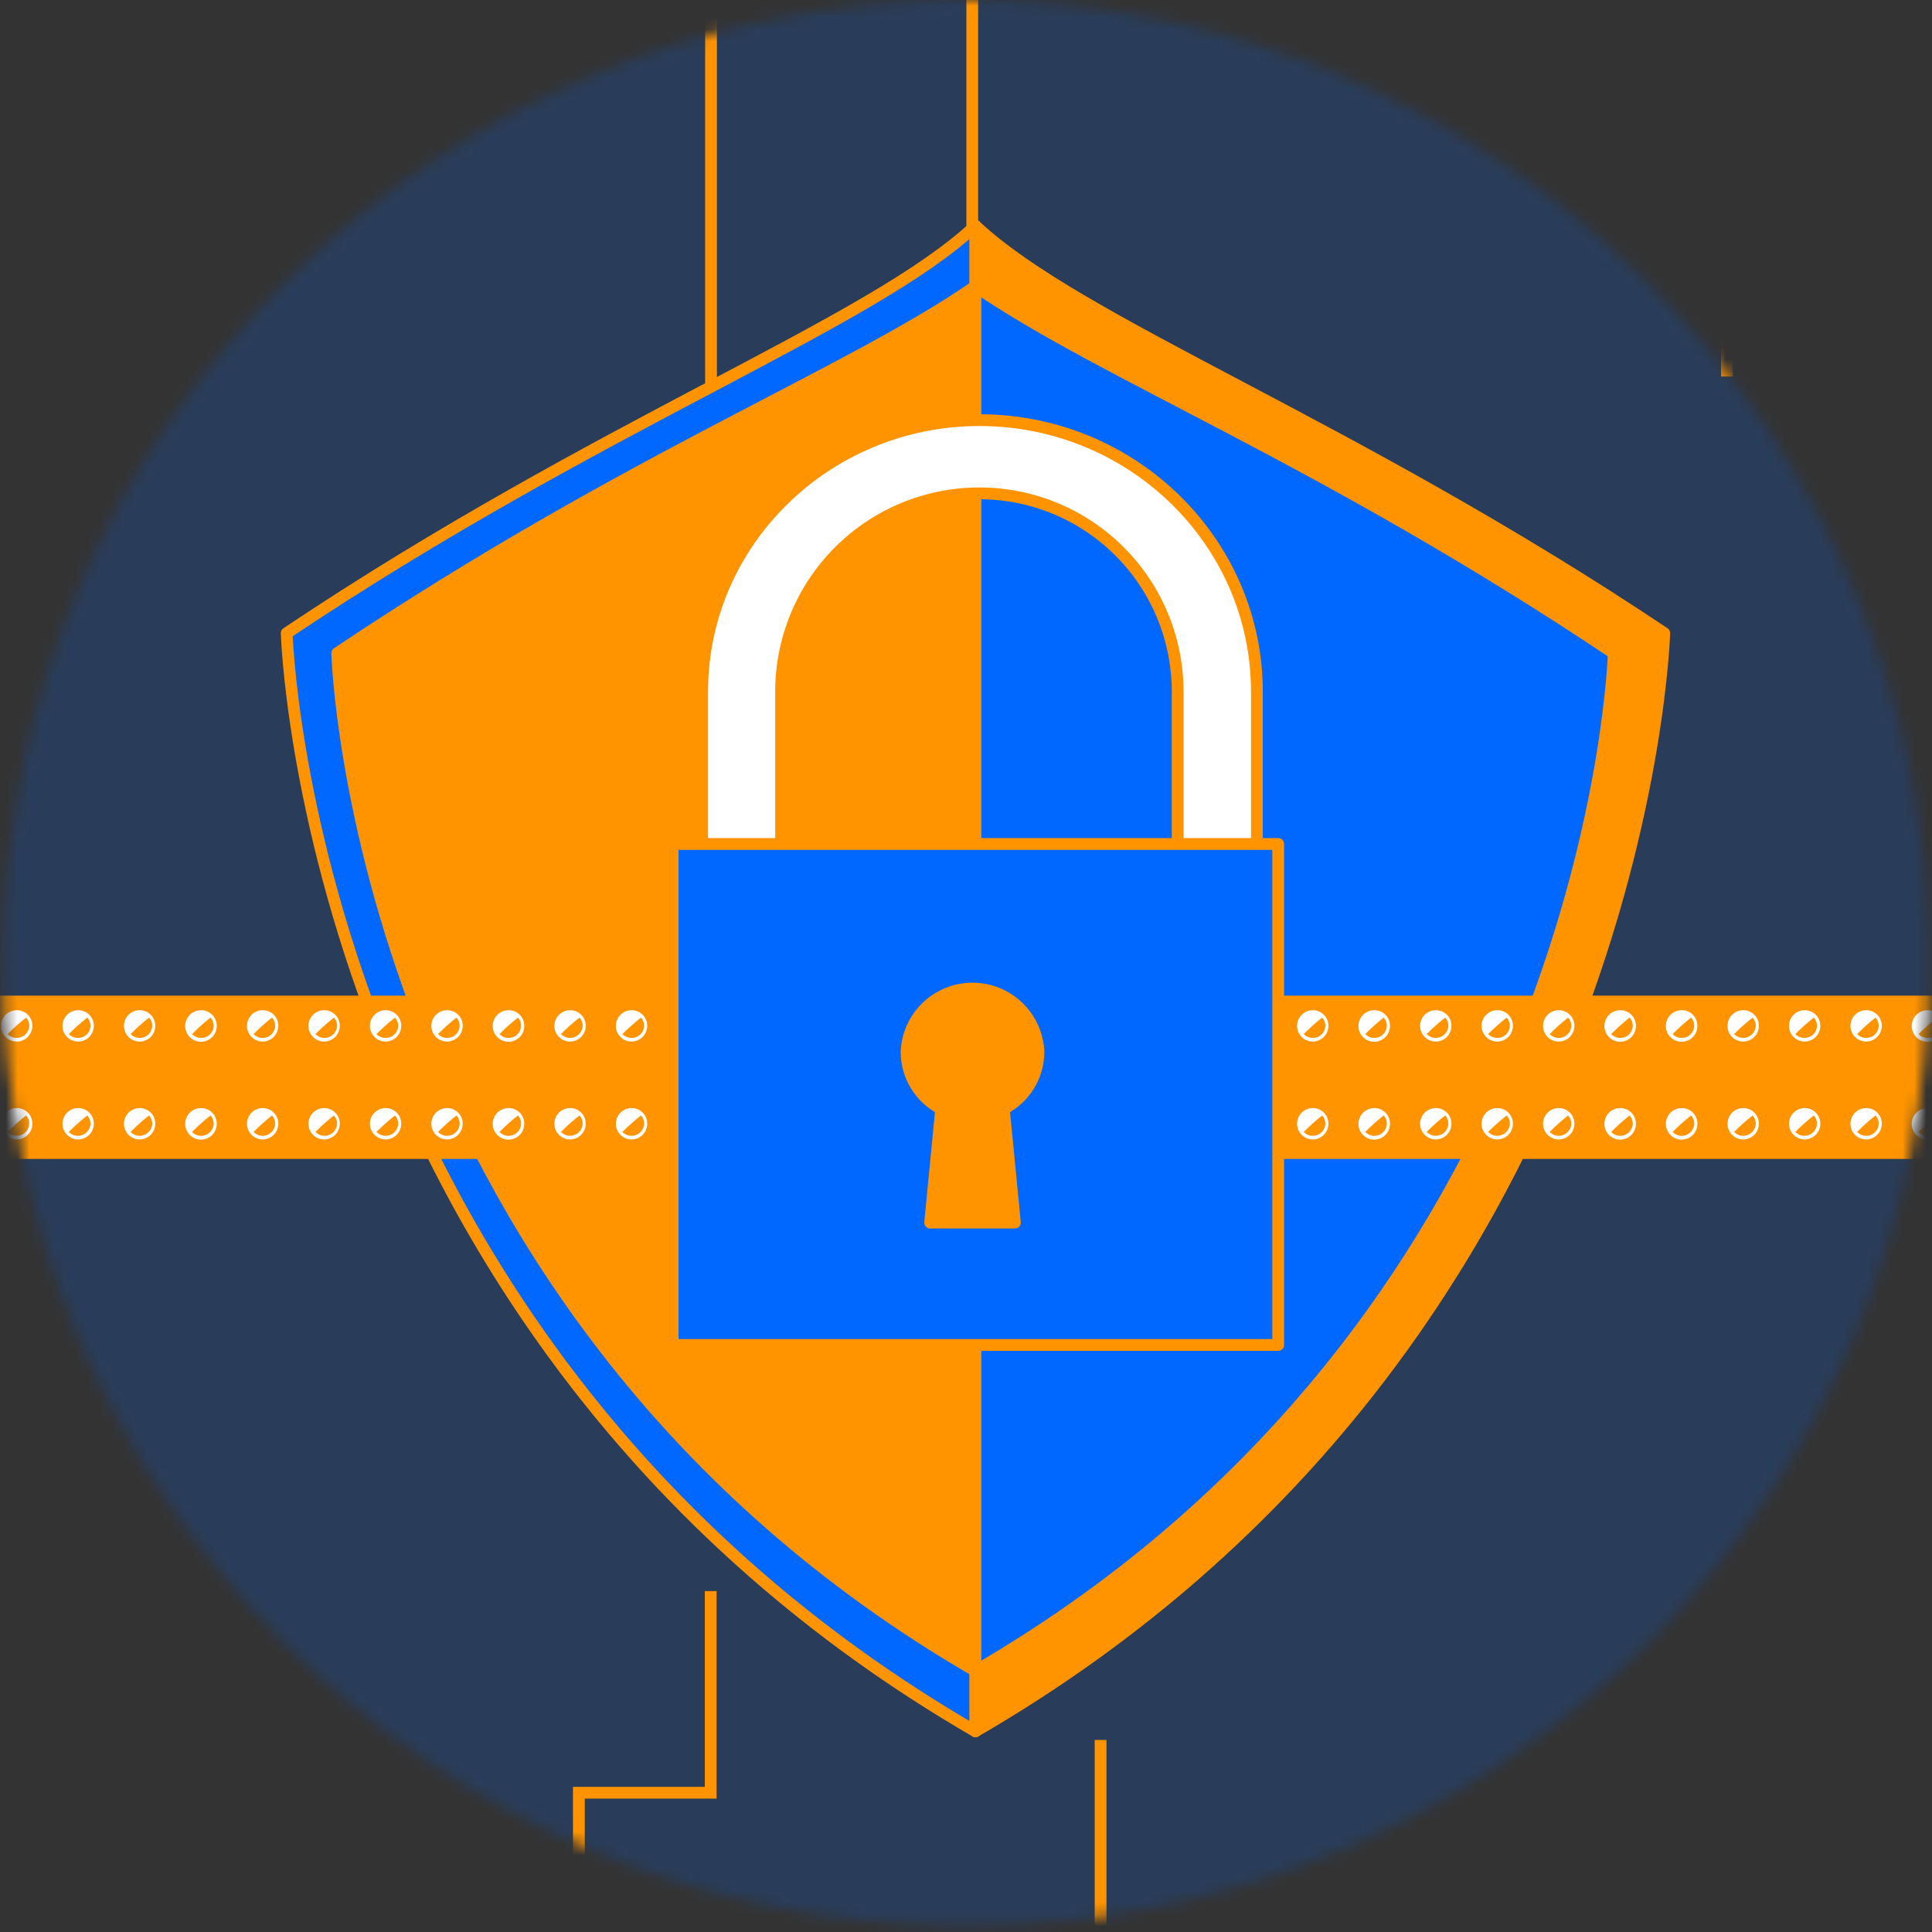 <svg width="164" height="164" viewBox="0 0 164 164" fill="none" xmlns="http://www.w3.org/2000/svg">
<rect x="0" y="0" width="164" height="164" fill="#333333" stroke="none"/>
<mask id="mask0_521_705" style="mask-type:alpha" maskUnits="userSpaceOnUse" x="0" y="0" width="164" height="164">
<circle cx="82" cy="81.742" r="81.742" fill="#C4C4C4"/>
</mask>
<g mask="url(#mask0_521_705)">
<path opacity="0.1" d="M208.217 102.758C208.217 102.758 243.136 78.604 237.516 26.7C231.896 -25.204 188.221 -70.572 144.533 -89.732C100.845 -108.891 65.765 -72.499 31.901 -63.264C-1.963 -54.029 -26.486 -75.594 -59.147 -46.203C-91.807 -16.812 -91.069 17.873 -76.883 46.685C-62.696 75.497 -37.73 92.69 -23.653 117.607C-9.575 142.524 7.723 178.952 50.329 203.01C92.935 227.069 136.793 202.749 163.362 173.238C189.931 143.728 188.101 118.997 208.217 102.758Z" fill="#0068FF"/>
<path opacity="0.1" d="M214.248 -16.461C214.248 -16.461 217.388 -58.803 173.471 -87.034C129.555 -115.265 66.82 -109.78 24.47 -87.822C-17.881 -65.863 -11.6 -15.708 -25.686 16.443C-39.772 48.593 -71.956 54.128 -69.602 98.003C-67.249 141.878 -39.797 163.091 -8.467 170.151C22.862 177.21 51.922 168.584 80.153 173.283C108.384 177.981 147.594 187.402 193.076 169.363C238.559 151.324 247.185 101.922 240.912 62.712C234.64 23.502 214.248 9.391 214.248 -16.461Z" fill="#0068FF"/>
<path d="M82.532 75.703V-0.95H111.701V-33.201" stroke="#FF9400" stroke-miterlimit="10"/>
<path d="M84.71 87.921H219.006V68.827H244.674" stroke="#FF9400" stroke-miterlimit="10"/>
<path d="M78.127 87.26H-49.578V66.859H-77.222" stroke="#FF9400" stroke-miterlimit="10"/>
<path d="M56.403 -53.61V-24.642H39.947V-6.218H60.356V55.663" stroke="#FF9400" stroke-miterlimit="10"/>
<path d="M146.59 31.962V-9.509H157.778V-27.28H166.999" stroke="#FF9400" stroke-miterlimit="10"/>
<path d="M10.988 28.018V-3.58L1.768 -12.8V-35.839" stroke="#FF9400" stroke-miterlimit="10"/>
<path d="M60.327 135.061V152.179H49.138V171.273H16.879" stroke="#FF9400" stroke-miterlimit="10"/>
<path d="M93.425 147.699V165.47H119.093V158.234H126.337V173.367H148.722" stroke="#FF9400" stroke-miterlimit="10"/>
<path d="M82.8 19.166C73.873 27.541 50.977 35.915 24.337 53.745C24.337 53.745 26.012 114.042 82.8 146.963V19.166Z" fill="#0068FF" stroke="#FF9400" stroke-linecap="round" stroke-linejoin="round"/>
<path d="M82.8 19.166C91.736 27.541 114.624 35.915 141.272 53.745C141.272 53.745 139.597 114.042 82.8 146.963V19.166Z" fill="#FF9400" stroke="#FF9400" stroke-linecap="round" stroke-linejoin="round"/>
<path d="M82.8 24.3C71.997 31.787 53.33 38.913 28.625 55.445C28.625 55.445 30.174 111.304 82.8 141.837C135.435 111.304 136.984 55.445 136.984 55.445C112.279 38.913 93.671 31.787 82.8 24.3Z" fill="#FF9400" stroke="#FF9400" stroke-linecap="round" stroke-linejoin="round"/>
<path d="M136.984 55.445C112.279 38.922 93.671 31.787 82.8 24.3V141.837C135.435 111.304 136.984 55.445 136.984 55.445Z" fill="#0068FF" stroke="#FF9400" stroke-linecap="round" stroke-linejoin="round"/>
<path d="M181.889 85.016H-16.824V97.879H181.889V85.016Z" fill="#FF9400" stroke="#FF9400" stroke-linecap="round" stroke-linejoin="round"/>
<path d="M2.747 87.059C2.752 87.323 2.679 87.583 2.535 87.805C2.392 88.028 2.186 88.202 1.943 88.307C1.7 88.412 1.432 88.442 1.172 88.393C0.912 88.345 0.672 88.22 0.483 88.035C0.295 87.849 0.165 87.612 0.112 87.353C0.059 87.094 0.083 86.825 0.183 86.581C0.283 86.336 0.454 86.126 0.673 85.979C0.893 85.831 1.151 85.753 1.416 85.752C1.589 85.75 1.761 85.782 1.922 85.847C2.083 85.912 2.23 86.007 2.353 86.129C2.477 86.25 2.576 86.395 2.643 86.555C2.711 86.714 2.746 86.886 2.747 87.059V87.059Z" fill="white"/>
<path d="M0.645 87.779C0.792 87.931 0.981 88.036 1.187 88.082C1.394 88.127 1.609 88.11 1.806 88.033C2.003 87.956 2.173 87.822 2.294 87.649C2.415 87.476 2.483 87.27 2.487 87.059C2.485 86.808 2.389 86.566 2.219 86.381C1.664 86.811 1.138 87.278 0.645 87.779V87.779Z" fill="#FF9400"/>
<path d="M7.965 87.059C7.97 87.323 7.896 87.583 7.753 87.805C7.609 88.028 7.403 88.202 7.16 88.307C6.917 88.412 6.649 88.442 6.389 88.393C6.129 88.345 5.89 88.22 5.701 88.035C5.512 87.849 5.383 87.612 5.329 87.353C5.276 87.094 5.301 86.825 5.401 86.581C5.501 86.336 5.671 86.126 5.891 85.979C6.11 85.831 6.369 85.753 6.633 85.752C6.806 85.75 6.979 85.782 7.139 85.847C7.3 85.912 7.447 86.007 7.571 86.129C7.694 86.25 7.793 86.395 7.861 86.555C7.928 86.714 7.964 86.886 7.965 87.059V87.059Z" fill="white"/>
<path d="M5.837 87.779C5.938 87.882 6.057 87.964 6.19 88.02C6.322 88.076 6.464 88.105 6.608 88.106C6.747 88.108 6.885 88.083 7.015 88.031C7.144 87.98 7.262 87.903 7.362 87.806C7.462 87.708 7.541 87.592 7.596 87.464C7.65 87.336 7.679 87.198 7.68 87.059C7.677 86.808 7.582 86.566 7.412 86.381C6.858 86.813 6.332 87.28 5.837 87.779Z" fill="#FF9400"/>
<path d="M13.182 87.059C13.187 87.323 13.113 87.583 12.97 87.805C12.827 88.028 12.62 88.202 12.378 88.307C12.135 88.412 11.866 88.442 11.606 88.393C11.346 88.345 11.107 88.22 10.918 88.035C10.729 87.849 10.6 87.612 10.546 87.353C10.493 87.094 10.518 86.825 10.618 86.581C10.718 86.336 10.889 86.126 11.108 85.979C11.328 85.831 11.586 85.753 11.85 85.752C12.024 85.75 12.196 85.782 12.357 85.847C12.518 85.912 12.664 86.007 12.788 86.129C12.912 86.25 13.01 86.395 13.078 86.555C13.146 86.714 13.181 86.886 13.182 87.059V87.059Z" fill="white"/>
<path d="M11.088 87.779C11.234 87.932 11.422 88.039 11.629 88.085C11.835 88.13 12.051 88.113 12.248 88.036C12.445 87.959 12.614 87.825 12.734 87.65C12.854 87.476 12.92 87.27 12.922 87.059C12.92 86.808 12.824 86.566 12.654 86.381C12.101 86.811 11.578 87.278 11.088 87.779V87.779Z" fill="#FF9400"/>
<path d="M18.399 87.059C18.406 87.325 18.333 87.588 18.19 87.812C18.047 88.037 17.84 88.214 17.596 88.321C17.352 88.427 17.081 88.459 16.819 88.411C16.557 88.363 16.315 88.238 16.124 88.052C15.934 87.866 15.803 87.627 15.748 87.367C15.694 87.106 15.718 86.835 15.818 86.588C15.919 86.341 16.09 86.13 16.311 85.981C16.532 85.832 16.793 85.753 17.059 85.752C17.233 85.75 17.405 85.782 17.567 85.847C17.728 85.911 17.875 86.007 18 86.128C18.124 86.249 18.224 86.394 18.292 86.554C18.361 86.714 18.397 86.885 18.399 87.059V87.059Z" fill="white"/>
<path d="M16.306 87.779C16.451 87.932 16.64 88.039 16.846 88.085C17.053 88.13 17.268 88.113 17.465 88.036C17.662 87.959 17.831 87.825 17.951 87.65C18.072 87.476 18.137 87.27 18.14 87.059C18.137 86.808 18.041 86.566 17.872 86.381C17.32 86.813 16.797 87.28 16.306 87.779Z" fill="#FF9400"/>
<path d="M23.625 87.059C23.63 87.323 23.556 87.583 23.413 87.805C23.27 88.028 23.064 88.202 22.821 88.307C22.578 88.412 22.31 88.442 22.05 88.393C21.79 88.345 21.55 88.22 21.361 88.035C21.173 87.849 21.043 87.612 20.99 87.353C20.936 87.094 20.961 86.825 21.061 86.581C21.161 86.336 21.332 86.126 21.551 85.979C21.771 85.831 22.029 85.753 22.294 85.752C22.467 85.75 22.639 85.782 22.8 85.847C22.961 85.912 23.108 86.007 23.231 86.129C23.355 86.25 23.454 86.395 23.521 86.555C23.589 86.714 23.624 86.886 23.625 87.059V87.059Z" fill="white"/>
<path d="M21.523 87.779C21.623 87.882 21.743 87.965 21.875 88.021C22.007 88.077 22.15 88.106 22.293 88.106C22.432 88.107 22.569 88.081 22.698 88.029C22.826 87.977 22.943 87.9 23.042 87.803C23.141 87.706 23.219 87.59 23.273 87.462C23.328 87.335 23.356 87.198 23.357 87.059C23.357 86.807 23.262 86.564 23.089 86.381C22.538 86.813 22.014 87.28 21.523 87.779V87.779Z" fill="#FF9400"/>
<path d="M28.843 87.059C28.848 87.323 28.774 87.583 28.631 87.805C28.487 88.028 28.281 88.202 28.038 88.307C27.795 88.412 27.527 88.442 27.267 88.393C27.007 88.345 26.767 88.22 26.579 88.035C26.39 87.849 26.261 87.612 26.207 87.353C26.154 87.094 26.179 86.825 26.279 86.581C26.379 86.336 26.549 86.126 26.769 85.979C26.988 85.831 27.247 85.753 27.511 85.752C27.684 85.75 27.857 85.782 28.017 85.847C28.178 85.912 28.325 86.007 28.449 86.129C28.572 86.25 28.671 86.395 28.738 86.555C28.806 86.714 28.841 86.886 28.843 87.059V87.059Z" fill="white"/>
<path d="M26.774 87.779C26.921 87.931 27.11 88.036 27.316 88.082C27.523 88.127 27.738 88.11 27.935 88.033C28.132 87.956 28.302 87.822 28.423 87.649C28.544 87.476 28.611 87.27 28.616 87.059C28.613 86.808 28.518 86.566 28.348 86.381C27.794 86.813 27.268 87.28 26.774 87.779V87.779Z" fill="#FF9400"/>
<path d="M34.06 87.059C34.065 87.323 33.991 87.583 33.848 87.805C33.705 88.028 33.498 88.202 33.255 88.307C33.013 88.412 32.744 88.442 32.484 88.393C32.224 88.345 31.985 88.22 31.796 88.035C31.607 87.849 31.478 87.612 31.424 87.353C31.371 87.094 31.396 86.825 31.496 86.581C31.596 86.336 31.767 86.126 31.986 85.979C32.206 85.831 32.464 85.753 32.728 85.752C32.902 85.75 33.074 85.782 33.235 85.847C33.396 85.912 33.542 86.007 33.666 86.129C33.79 86.25 33.888 86.395 33.956 86.555C34.023 86.714 34.059 86.886 34.06 87.059V87.059Z" fill="white"/>
<path d="M31.958 87.779C32.058 87.882 32.178 87.964 32.31 88.02C32.443 88.076 32.585 88.105 32.728 88.106C32.868 88.108 33.006 88.083 33.136 88.031C33.265 87.98 33.383 87.903 33.483 87.806C33.582 87.708 33.661 87.592 33.716 87.464C33.771 87.336 33.799 87.198 33.8 87.059C33.798 86.808 33.702 86.566 33.532 86.381C32.978 86.813 32.453 87.28 31.958 87.779Z" fill="#FF9400"/>
<path d="M39.277 87.059C39.282 87.323 39.208 87.583 39.065 87.805C38.922 88.028 38.716 88.202 38.473 88.307C38.23 88.412 37.962 88.442 37.702 88.393C37.442 88.345 37.202 88.22 37.013 88.035C36.825 87.849 36.695 87.612 36.642 87.353C36.588 87.094 36.613 86.825 36.713 86.581C36.813 86.336 36.984 86.126 37.203 85.979C37.423 85.831 37.681 85.753 37.946 85.752C38.119 85.75 38.291 85.782 38.452 85.847C38.613 85.912 38.759 86.007 38.883 86.129C39.007 86.25 39.105 86.395 39.173 86.555C39.241 86.714 39.276 86.886 39.277 87.059V87.059Z" fill="white"/>
<path d="M37.184 87.779C37.329 87.932 37.518 88.039 37.724 88.085C37.931 88.13 38.146 88.113 38.343 88.036C38.54 87.959 38.709 87.825 38.829 87.65C38.95 87.476 39.015 87.27 39.018 87.059C39.015 86.808 38.919 86.566 38.75 86.381C38.198 86.813 37.675 87.28 37.184 87.779V87.779Z" fill="#FF9400"/>
<path d="M44.503 87.059C44.51 87.326 44.437 87.588 44.293 87.813C44.15 88.038 43.942 88.215 43.698 88.321C43.453 88.428 43.182 88.459 42.92 88.41C42.657 88.362 42.416 88.236 42.225 88.049C42.035 87.862 41.904 87.623 41.851 87.361C41.797 87.1 41.823 86.829 41.925 86.582C42.026 86.335 42.199 86.125 42.422 85.977C42.644 85.829 42.905 85.751 43.172 85.752C43.345 85.75 43.517 85.782 43.678 85.847C43.839 85.912 43.986 86.007 44.109 86.129C44.233 86.25 44.331 86.395 44.399 86.555C44.467 86.714 44.502 86.886 44.503 87.059V87.059Z" fill="white"/>
<path d="M42.401 87.779C42.547 87.932 42.735 88.039 42.941 88.085C43.148 88.13 43.363 88.113 43.56 88.036C43.757 87.959 43.926 87.825 44.047 87.65C44.167 87.476 44.232 87.27 44.235 87.059C44.235 86.807 44.139 86.564 43.967 86.381C43.416 86.813 42.892 87.28 42.401 87.779Z" fill="#FF9400"/>
<path d="M49.721 87.059C49.725 87.323 49.652 87.583 49.508 87.805C49.365 88.028 49.159 88.202 48.916 88.307C48.673 88.412 48.405 88.442 48.145 88.393C47.885 88.345 47.645 88.22 47.457 88.035C47.268 87.849 47.139 87.612 47.085 87.353C47.032 87.094 47.056 86.825 47.157 86.581C47.257 86.336 47.427 86.126 47.647 85.979C47.866 85.831 48.124 85.753 48.389 85.752C48.562 85.75 48.734 85.782 48.895 85.847C49.056 85.912 49.203 86.007 49.327 86.129C49.45 86.25 49.549 86.395 49.616 86.555C49.684 86.714 49.719 86.886 49.721 87.059V87.059Z" fill="white"/>
<path d="M47.619 87.779C47.766 87.931 47.954 88.036 48.161 88.082C48.367 88.127 48.583 88.11 48.78 88.033C48.977 87.956 49.146 87.822 49.268 87.649C49.389 87.476 49.456 87.27 49.461 87.059C49.458 86.808 49.363 86.566 49.193 86.381C48.637 86.811 48.111 87.278 47.619 87.779Z" fill="#FF9400"/>
<path d="M54.938 87.059C54.943 87.323 54.869 87.583 54.726 87.805C54.583 88.028 54.376 88.202 54.133 88.307C53.891 88.412 53.622 88.442 53.362 88.393C53.102 88.345 52.863 88.22 52.674 88.035C52.485 87.849 52.356 87.612 52.302 87.353C52.249 87.094 52.274 86.825 52.374 86.581C52.474 86.336 52.644 86.126 52.864 85.979C53.083 85.831 53.342 85.753 53.606 85.752C53.78 85.75 53.952 85.782 54.113 85.847C54.273 85.912 54.42 86.007 54.544 86.129C54.668 86.25 54.766 86.395 54.834 86.555C54.901 86.714 54.937 86.886 54.938 87.059V87.059Z" fill="white"/>
<path d="M52.836 87.779C52.936 87.882 53.056 87.964 53.188 88.02C53.321 88.076 53.463 88.105 53.606 88.106C53.746 88.108 53.884 88.083 54.013 88.031C54.143 87.98 54.261 87.903 54.36 87.806C54.46 87.708 54.539 87.592 54.594 87.464C54.649 87.336 54.677 87.198 54.678 87.059C54.675 86.808 54.58 86.566 54.41 86.381C53.856 86.813 53.33 87.28 52.836 87.779Z" fill="#FF9400"/>
<path d="M2.747 95.358C2.754 95.623 2.681 95.884 2.539 96.107C2.397 96.33 2.191 96.506 1.949 96.612C1.706 96.718 1.437 96.749 1.177 96.702C0.917 96.654 0.676 96.53 0.487 96.345C0.297 96.16 0.167 95.923 0.113 95.664C0.058 95.405 0.083 95.135 0.183 94.89C0.282 94.645 0.453 94.435 0.672 94.287C0.892 94.139 1.151 94.06 1.416 94.06C1.588 94.058 1.76 94.09 1.92 94.154C2.08 94.218 2.227 94.313 2.35 94.433C2.474 94.554 2.573 94.698 2.641 94.856C2.709 95.015 2.745 95.186 2.747 95.358V95.358Z" fill="white"/>
<path d="M0.645 96.087C0.792 96.239 0.982 96.345 1.189 96.389C1.397 96.434 1.613 96.416 1.81 96.338C2.007 96.26 2.177 96.126 2.297 95.951C2.418 95.777 2.484 95.57 2.487 95.358C2.483 95.11 2.387 94.871 2.219 94.688C1.664 95.118 1.138 95.585 0.645 96.087V96.087Z" fill="#FF9400"/>
<path d="M7.964 95.358C7.971 95.623 7.899 95.884 7.757 96.107C7.614 96.33 7.409 96.506 7.166 96.612C6.923 96.718 6.655 96.749 6.394 96.702C6.134 96.654 5.893 96.53 5.704 96.345C5.514 96.16 5.384 95.923 5.33 95.664C5.276 95.405 5.3 95.135 5.4 94.89C5.5 94.645 5.67 94.435 5.89 94.287C6.109 94.139 6.368 94.06 6.633 94.06C6.806 94.058 6.977 94.09 7.137 94.154C7.298 94.218 7.444 94.313 7.568 94.433C7.691 94.554 7.79 94.698 7.858 94.856C7.926 95.015 7.962 95.186 7.964 95.358V95.358Z" fill="white"/>
<path d="M5.837 96.087C5.938 96.19 6.057 96.272 6.19 96.328C6.322 96.384 6.464 96.413 6.608 96.413C6.748 96.415 6.886 96.388 7.016 96.336C7.145 96.283 7.263 96.206 7.362 96.108C7.462 96.01 7.541 95.893 7.596 95.765C7.65 95.636 7.679 95.498 7.68 95.358C7.675 95.11 7.58 94.871 7.412 94.688C6.858 95.12 6.332 95.588 5.837 96.087Z" fill="#FF9400"/>
<path d="M13.182 95.358C13.188 95.623 13.116 95.884 12.974 96.107C12.832 96.33 12.626 96.506 12.383 96.612C12.141 96.718 11.872 96.749 11.612 96.702C11.351 96.654 11.111 96.53 10.921 96.345C10.732 96.16 10.601 95.923 10.547 95.664C10.493 95.405 10.517 95.135 10.617 94.89C10.717 94.645 10.887 94.435 11.107 94.287C11.327 94.139 11.585 94.06 11.85 94.06C12.023 94.058 12.194 94.09 12.355 94.154C12.515 94.218 12.661 94.313 12.785 94.433C12.909 94.554 13.007 94.698 13.075 94.856C13.143 95.015 13.18 95.186 13.182 95.358V95.358Z" fill="white"/>
<path d="M11.088 96.087C11.187 96.19 11.305 96.273 11.436 96.329C11.567 96.385 11.708 96.414 11.851 96.413C11.99 96.415 12.129 96.388 12.258 96.336C12.388 96.283 12.505 96.206 12.605 96.108C12.704 96.01 12.784 95.893 12.838 95.765C12.893 95.636 12.921 95.498 12.922 95.358C12.918 95.11 12.822 94.871 12.654 94.688C12.101 95.118 11.578 95.585 11.088 96.087V96.087Z" fill="#FF9400"/>
<path d="M18.399 95.358C18.408 95.625 18.336 95.888 18.194 96.114C18.052 96.34 17.846 96.518 17.602 96.626C17.358 96.734 17.087 96.766 16.825 96.719C16.562 96.672 16.319 96.548 16.128 96.362C15.936 96.177 15.804 95.938 15.749 95.677C15.694 95.416 15.718 95.145 15.818 94.897C15.918 94.65 16.09 94.438 16.311 94.289C16.532 94.14 16.793 94.06 17.059 94.06C17.409 94.056 17.746 94.19 17.997 94.433C18.248 94.676 18.393 95.009 18.399 95.358V95.358Z" fill="white"/>
<path d="M16.306 96.087C16.404 96.19 16.522 96.273 16.653 96.329C16.784 96.385 16.925 96.414 17.068 96.413C17.207 96.415 17.346 96.388 17.475 96.336C17.605 96.283 17.723 96.206 17.822 96.108C17.922 96.01 18.001 95.893 18.055 95.765C18.11 95.636 18.139 95.498 18.14 95.358C18.135 95.11 18.04 94.871 17.872 94.688C17.32 95.12 16.797 95.588 16.306 96.087Z" fill="#FF9400"/>
<path d="M23.625 95.358C23.632 95.623 23.559 95.884 23.417 96.107C23.275 96.33 23.069 96.506 22.827 96.612C22.584 96.718 22.315 96.749 22.055 96.702C21.794 96.654 21.554 96.53 21.364 96.345C21.175 96.16 21.045 95.923 20.991 95.664C20.936 95.405 20.961 95.135 21.061 94.89C21.16 94.645 21.331 94.435 21.55 94.287C21.77 94.139 22.029 94.06 22.294 94.06C22.466 94.058 22.638 94.09 22.798 94.154C22.958 94.218 23.105 94.313 23.228 94.433C23.352 94.554 23.451 94.698 23.519 94.856C23.587 95.015 23.623 95.186 23.625 95.358V95.358Z" fill="white"/>
<path d="M21.523 96.087C21.669 96.24 21.858 96.347 22.066 96.392C22.273 96.438 22.489 96.42 22.686 96.342C22.883 96.264 23.053 96.128 23.172 95.953C23.292 95.778 23.356 95.57 23.357 95.358C23.356 95.109 23.26 94.869 23.089 94.688C22.538 95.12 22.014 95.588 21.523 96.087V96.087Z" fill="#FF9400"/>
<path d="M28.842 95.358C28.849 95.623 28.777 95.884 28.634 96.107C28.492 96.33 28.287 96.506 28.044 96.612C27.801 96.718 27.533 96.749 27.272 96.702C27.012 96.654 26.771 96.53 26.582 96.345C26.392 96.16 26.262 95.923 26.208 95.664C26.154 95.405 26.178 95.135 26.278 94.89C26.378 94.645 26.548 94.435 26.768 94.287C26.987 94.139 27.246 94.06 27.511 94.06C27.683 94.058 27.855 94.09 28.015 94.154C28.176 94.218 28.322 94.313 28.445 94.433C28.569 94.554 28.668 94.698 28.736 94.856C28.804 95.015 28.84 95.186 28.842 95.358V95.358Z" fill="white"/>
<path d="M26.774 96.087C26.921 96.239 27.111 96.345 27.318 96.389C27.526 96.434 27.741 96.416 27.939 96.338C28.136 96.26 28.306 96.126 28.426 95.951C28.547 95.777 28.613 95.57 28.616 95.358C28.611 95.11 28.516 94.871 28.348 94.688C27.794 95.12 27.268 95.588 26.774 96.087Z" fill="#FF9400"/>
<path d="M34.06 95.358C34.066 95.623 33.994 95.884 33.852 96.107C33.709 96.33 33.504 96.506 33.261 96.612C33.019 96.718 32.75 96.749 32.489 96.702C32.229 96.654 31.989 96.53 31.799 96.345C31.61 96.16 31.479 95.923 31.425 95.664C31.371 95.405 31.395 95.135 31.495 94.89C31.595 94.645 31.765 94.435 31.985 94.287C32.205 94.139 32.463 94.06 32.728 94.06C32.901 94.058 33.072 94.09 33.233 94.154C33.393 94.218 33.539 94.313 33.663 94.433C33.786 94.554 33.885 94.698 33.953 94.856C34.021 95.015 34.057 95.186 34.06 95.358V95.358Z" fill="white"/>
<path d="M31.958 96.087C32.058 96.19 32.178 96.272 32.31 96.328C32.443 96.384 32.585 96.413 32.728 96.413C32.868 96.415 33.007 96.388 33.136 96.336C33.266 96.283 33.383 96.206 33.483 96.108C33.583 96.01 33.662 95.893 33.716 95.765C33.771 95.636 33.799 95.498 33.8 95.358C33.796 95.11 33.7 94.871 33.532 94.688C32.978 95.12 32.453 95.588 31.958 96.087V96.087Z" fill="#FF9400"/>
<path d="M39.277 95.358C39.284 95.623 39.212 95.884 39.069 96.107C38.927 96.33 38.722 96.506 38.479 96.612C38.236 96.718 37.968 96.749 37.707 96.702C37.447 96.654 37.206 96.53 37.017 96.345C36.827 96.16 36.697 95.923 36.643 95.664C36.589 95.405 36.613 95.135 36.713 94.89C36.812 94.645 36.983 94.435 37.203 94.287C37.422 94.139 37.681 94.06 37.946 94.06C38.119 94.058 38.29 94.09 38.45 94.154C38.611 94.218 38.757 94.313 38.88 94.433C39.004 94.554 39.103 94.698 39.171 94.856C39.239 95.015 39.275 95.186 39.277 95.358V95.358Z" fill="white"/>
<path d="M37.184 96.087C37.282 96.19 37.4 96.273 37.531 96.329C37.662 96.385 37.803 96.414 37.946 96.413C38.085 96.415 38.224 96.388 38.353 96.336C38.483 96.283 38.601 96.206 38.7 96.108C38.8 96.01 38.879 95.893 38.934 95.765C38.988 95.636 39.017 95.498 39.018 95.358C39.013 95.11 38.917 94.871 38.75 94.688C38.198 95.12 37.675 95.588 37.184 96.087V96.087Z" fill="#FF9400"/>
<path d="M44.503 95.358C44.511 95.625 44.44 95.889 44.297 96.115C44.155 96.341 43.948 96.519 43.703 96.626C43.459 96.734 43.188 96.766 42.925 96.719C42.662 96.671 42.42 96.546 42.228 96.359C42.037 96.173 41.906 95.934 41.852 95.672C41.797 95.411 41.823 95.139 41.924 94.892C42.025 94.644 42.198 94.433 42.42 94.285C42.643 94.137 42.904 94.059 43.171 94.06C43.344 94.058 43.516 94.09 43.676 94.154C43.836 94.218 43.982 94.313 44.106 94.433C44.23 94.554 44.328 94.698 44.397 94.856C44.465 95.015 44.501 95.186 44.503 95.358V95.358Z" fill="white"/>
<path d="M42.401 96.087C42.547 96.24 42.736 96.347 42.943 96.392C43.151 96.438 43.367 96.42 43.564 96.342C43.761 96.264 43.931 96.128 44.05 95.953C44.17 95.778 44.234 95.57 44.235 95.358C44.234 95.109 44.138 94.869 43.967 94.688C43.416 95.12 42.892 95.588 42.401 96.087V96.087Z" fill="#FF9400"/>
<path d="M49.72 95.358C49.727 95.623 49.655 95.884 49.512 96.107C49.37 96.33 49.165 96.506 48.922 96.612C48.679 96.718 48.411 96.749 48.15 96.702C47.89 96.654 47.649 96.53 47.46 96.345C47.27 96.16 47.14 95.923 47.086 95.664C47.032 95.405 47.056 95.135 47.156 94.89C47.255 94.645 47.426 94.435 47.646 94.287C47.865 94.139 48.124 94.06 48.389 94.06C48.561 94.058 48.733 94.09 48.893 94.154C49.054 94.218 49.2 94.313 49.323 94.433C49.447 94.554 49.546 94.698 49.614 94.856C49.682 95.015 49.718 95.186 49.72 95.358V95.358Z" fill="white"/>
<path d="M47.619 96.087C47.766 96.239 47.956 96.345 48.163 96.389C48.37 96.434 48.586 96.416 48.783 96.338C48.981 96.26 49.15 96.126 49.271 95.951C49.392 95.777 49.458 95.57 49.461 95.358C49.456 95.11 49.361 94.871 49.193 94.688C48.637 95.118 48.111 95.585 47.619 96.087Z" fill="#FF9400"/>
<path d="M54.938 95.358C54.945 95.623 54.872 95.884 54.73 96.107C54.588 96.33 54.382 96.506 54.14 96.612C53.897 96.718 53.628 96.749 53.368 96.702C53.107 96.654 52.867 96.53 52.678 96.345C52.488 96.16 52.358 95.923 52.303 95.664C52.249 95.405 52.274 95.135 52.373 94.89C52.473 94.645 52.644 94.435 52.863 94.287C53.083 94.139 53.342 94.06 53.606 94.06C53.779 94.058 53.951 94.09 54.111 94.154C54.271 94.218 54.417 94.313 54.541 94.433C54.665 94.554 54.764 94.698 54.832 94.856C54.9 95.015 54.936 95.186 54.938 95.358V95.358Z" fill="white"/>
<path d="M52.836 96.087C52.936 96.19 53.056 96.272 53.188 96.328C53.321 96.384 53.463 96.413 53.606 96.413C53.746 96.415 53.885 96.388 54.014 96.336C54.144 96.283 54.261 96.206 54.361 96.108C54.461 96.01 54.54 95.893 54.594 95.765C54.649 95.636 54.677 95.498 54.678 95.358C54.673 95.11 54.578 94.871 54.41 94.688C53.856 95.12 53.33 95.588 52.836 96.087V96.087Z" fill="#FF9400"/>
<path d="M112.764 87.059C112.769 87.323 112.696 87.583 112.552 87.805C112.409 88.028 112.203 88.202 111.96 88.307C111.717 88.412 111.449 88.442 111.189 88.393C110.929 88.345 110.689 88.22 110.501 88.035C110.312 87.849 110.182 87.612 110.129 87.353C110.076 87.094 110.1 86.825 110.2 86.581C110.3 86.336 110.471 86.126 110.691 85.979C110.91 85.831 111.168 85.753 111.433 85.752C111.606 85.75 111.778 85.782 111.939 85.847C112.1 85.912 112.247 86.007 112.37 86.129C112.494 86.25 112.593 86.395 112.66 86.555C112.728 86.714 112.763 86.886 112.764 87.059V87.059Z" fill="white"/>
<path d="M110.671 87.779C110.817 87.932 111.005 88.039 111.211 88.085C111.418 88.13 111.633 88.113 111.83 88.036C112.027 87.959 112.196 87.825 112.317 87.65C112.437 87.476 112.502 87.27 112.505 87.059C112.502 86.808 112.407 86.566 112.237 86.381C111.685 86.813 111.162 87.28 110.671 87.779V87.779Z" fill="#FF9400"/>
<path d="M117.991 87.059C117.997 87.326 117.924 87.588 117.781 87.813C117.637 88.038 117.43 88.215 117.185 88.321C116.94 88.428 116.67 88.459 116.407 88.41C116.145 88.362 115.903 88.236 115.713 88.049C115.522 87.862 115.392 87.623 115.338 87.361C115.285 87.1 115.31 86.829 115.412 86.582C115.514 86.335 115.687 86.125 115.909 85.977C116.131 85.829 116.392 85.751 116.659 85.752C116.832 85.75 117.004 85.782 117.165 85.847C117.326 85.912 117.473 86.007 117.597 86.129C117.72 86.25 117.819 86.395 117.886 86.555C117.954 86.714 117.989 86.886 117.991 87.059V87.059Z" fill="white"/>
<path d="M115.889 87.779C116.034 87.932 116.223 88.039 116.429 88.085C116.636 88.13 116.851 88.113 117.048 88.036C117.245 87.959 117.414 87.825 117.534 87.65C117.655 87.476 117.72 87.27 117.723 87.059C117.723 86.807 117.627 86.564 117.455 86.381C116.903 86.813 116.38 87.28 115.889 87.779Z" fill="#FF9400"/>
<path d="M123.208 87.059C123.213 87.323 123.139 87.583 122.996 87.805C122.852 88.028 122.646 88.202 122.403 88.307C122.161 88.412 121.892 88.442 121.632 88.393C121.372 88.345 121.133 88.22 120.944 88.035C120.755 87.849 120.626 87.612 120.572 87.353C120.519 87.094 120.544 86.825 120.644 86.581C120.744 86.336 120.914 86.126 121.134 85.979C121.353 85.831 121.612 85.753 121.876 85.752C122.05 85.75 122.222 85.782 122.383 85.847C122.544 85.912 122.69 86.007 122.814 86.129C122.938 86.25 123.036 86.395 123.104 86.555C123.171 86.714 123.207 86.886 123.208 87.059V87.059Z" fill="white"/>
<path d="M121.106 87.779C121.253 87.931 121.442 88.036 121.648 88.082C121.855 88.127 122.07 88.11 122.267 88.033C122.464 87.956 122.634 87.822 122.755 87.649C122.876 87.476 122.943 87.27 122.948 87.059C122.946 86.808 122.85 86.566 122.68 86.381C122.124 86.811 121.598 87.278 121.106 87.779Z" fill="#FF9400"/>
<path d="M128.425 87.059C128.43 87.323 128.356 87.583 128.213 87.805C128.07 88.028 127.864 88.202 127.621 88.307C127.378 88.412 127.109 88.442 126.85 88.393C126.59 88.345 126.35 88.22 126.161 88.035C125.972 87.849 125.843 87.612 125.79 87.353C125.736 87.094 125.761 86.825 125.861 86.581C125.961 86.336 126.132 86.126 126.351 85.979C126.571 85.831 126.829 85.753 127.094 85.752C127.267 85.75 127.439 85.782 127.6 85.847C127.761 85.912 127.907 86.007 128.031 86.129C128.155 86.25 128.253 86.395 128.321 86.555C128.389 86.714 128.424 86.886 128.425 87.059V87.059Z" fill="white"/>
<path d="M126.323 87.779C126.423 87.882 126.543 87.964 126.676 88.02C126.808 88.076 126.95 88.105 127.094 88.106C127.233 88.108 127.371 88.083 127.501 88.031C127.63 87.98 127.748 87.903 127.848 87.806C127.947 87.708 128.027 87.592 128.081 87.464C128.136 87.336 128.165 87.198 128.166 87.059C128.163 86.808 128.067 86.566 127.898 86.381C127.344 86.813 126.818 87.28 126.323 87.779V87.779Z" fill="#FF9400"/>
<path d="M133.643 87.059C133.648 87.323 133.574 87.583 133.431 87.805C133.288 88.028 133.081 88.202 132.839 88.307C132.596 88.412 132.327 88.442 132.067 88.393C131.807 88.345 131.568 88.22 131.379 88.035C131.19 87.849 131.061 87.612 131.007 87.353C130.954 87.094 130.979 86.825 131.079 86.581C131.179 86.336 131.35 86.126 131.569 85.979C131.788 85.831 132.047 85.753 132.311 85.752C132.485 85.75 132.657 85.782 132.818 85.847C132.979 85.912 133.125 86.007 133.249 86.129C133.373 86.25 133.471 86.395 133.539 86.555C133.606 86.714 133.642 86.886 133.643 87.059V87.059Z" fill="white"/>
<path d="M131.549 87.779C131.695 87.932 131.883 88.039 132.089 88.085C132.296 88.13 132.511 88.113 132.708 88.036C132.905 87.959 133.074 87.825 133.195 87.65C133.315 87.476 133.38 87.27 133.383 87.059C133.38 86.808 133.285 86.566 133.115 86.381C132.562 86.811 132.038 87.278 131.549 87.779Z" fill="#FF9400"/>
<path d="M138.868 87.059C138.875 87.325 138.802 87.588 138.659 87.812C138.516 88.037 138.309 88.214 138.065 88.321C137.821 88.427 137.55 88.459 137.288 88.411C137.026 88.363 136.784 88.238 136.594 88.052C136.403 87.866 136.272 87.627 136.217 87.367C136.163 87.106 136.187 86.835 136.288 86.588C136.388 86.341 136.56 86.13 136.781 85.981C137.002 85.832 137.262 85.753 137.528 85.752C137.702 85.75 137.875 85.782 138.036 85.847C138.198 85.911 138.345 86.007 138.469 86.128C138.594 86.249 138.693 86.394 138.761 86.554C138.83 86.714 138.866 86.885 138.868 87.059V87.059Z" fill="white"/>
<path d="M136.767 87.779C136.912 87.932 137.101 88.039 137.307 88.085C137.514 88.13 137.729 88.113 137.926 88.036C138.123 87.959 138.292 87.825 138.412 87.65C138.533 87.476 138.598 87.27 138.601 87.059C138.598 86.808 138.502 86.566 138.333 86.381C137.781 86.813 137.258 87.28 136.767 87.779V87.779Z" fill="#FF9400"/>
<path d="M144.086 87.059C144.092 87.326 144.019 87.588 143.876 87.813C143.732 88.038 143.525 88.215 143.28 88.321C143.036 88.428 142.765 88.459 142.502 88.41C142.24 88.362 141.998 88.236 141.808 88.049C141.617 87.862 141.487 87.623 141.433 87.361C141.38 87.1 141.406 86.829 141.507 86.582C141.609 86.335 141.782 86.125 142.004 85.977C142.226 85.829 142.487 85.751 142.754 85.752C142.928 85.75 143.1 85.782 143.261 85.847C143.421 85.912 143.568 86.007 143.692 86.129C143.816 86.25 143.914 86.395 143.982 86.555C144.049 86.714 144.085 86.886 144.086 87.059V87.059Z" fill="white"/>
<path d="M141.984 87.779C142.13 87.932 142.318 88.039 142.524 88.085C142.731 88.13 142.946 88.113 143.143 88.036C143.34 87.959 143.509 87.825 143.63 87.65C143.75 87.476 143.815 87.27 143.818 87.059C143.818 86.807 143.722 86.564 143.55 86.381C142.998 86.813 142.475 87.28 141.984 87.779V87.779Z" fill="#FF9400"/>
<path d="M149.303 87.059C149.308 87.323 149.234 87.583 149.091 87.805C148.948 88.028 148.742 88.202 148.499 88.307C148.256 88.412 147.987 88.442 147.727 88.393C147.468 88.345 147.228 88.22 147.039 88.035C146.85 87.849 146.721 87.612 146.668 87.353C146.614 87.094 146.639 86.825 146.739 86.581C146.839 86.336 147.01 86.126 147.229 85.979C147.449 85.831 147.707 85.753 147.971 85.752C148.145 85.75 148.317 85.782 148.478 85.847C148.639 85.912 148.785 86.007 148.909 86.129C149.033 86.25 149.131 86.395 149.199 86.555C149.267 86.714 149.302 86.886 149.303 87.059V87.059Z" fill="white"/>
<path d="M147.201 87.779C147.348 87.931 147.537 88.036 147.743 88.082C147.95 88.127 148.165 88.11 148.362 88.033C148.559 87.956 148.729 87.822 148.85 87.649C148.971 87.476 149.039 87.27 149.044 87.059C149.041 86.808 148.945 86.566 148.776 86.381C148.22 86.811 147.694 87.278 147.201 87.779Z" fill="#FF9400"/>
<path d="M154.52 87.059C154.525 87.323 154.451 87.583 154.308 87.805C154.165 88.028 153.959 88.202 153.716 88.307C153.473 88.412 153.205 88.442 152.945 88.393C152.685 88.345 152.445 88.22 152.256 88.035C152.068 87.849 151.938 87.612 151.885 87.353C151.831 87.094 151.856 86.825 151.956 86.581C152.056 86.336 152.227 86.126 152.446 85.979C152.666 85.831 152.924 85.753 153.189 85.752C153.362 85.75 153.534 85.782 153.695 85.847C153.856 85.912 154.003 86.007 154.126 86.129C154.25 86.25 154.349 86.395 154.416 86.555C154.484 86.714 154.519 86.886 154.52 87.059V87.059Z" fill="white"/>
<path d="M152.394 87.779C152.494 87.882 152.614 87.964 152.746 88.02C152.878 88.076 153.02 88.105 153.164 88.106C153.303 88.108 153.442 88.083 153.571 88.031C153.7 87.98 153.818 87.903 153.918 87.806C154.018 87.708 154.097 87.592 154.152 87.464C154.206 87.336 154.235 87.198 154.236 87.059C154.233 86.808 154.138 86.566 153.968 86.381C153.414 86.813 152.888 87.28 152.394 87.779Z" fill="#FF9400"/>
<path d="M159.738 87.059C159.743 87.323 159.669 87.583 159.526 87.805C159.383 88.028 159.177 88.202 158.934 88.307C158.691 88.412 158.422 88.442 158.162 88.393C157.903 88.345 157.663 88.22 157.474 88.035C157.285 87.849 157.156 87.612 157.103 87.353C157.049 87.094 157.074 86.825 157.174 86.581C157.274 86.336 157.445 86.126 157.664 85.979C157.884 85.831 158.142 85.753 158.407 85.752C158.58 85.75 158.752 85.782 158.913 85.847C159.074 85.912 159.22 86.007 159.344 86.129C159.468 86.25 159.566 86.395 159.634 86.555C159.702 86.714 159.737 86.886 159.738 87.059V87.059Z" fill="white"/>
<path d="M157.644 87.779C157.79 87.932 157.978 88.039 158.185 88.085C158.391 88.13 158.606 88.113 158.803 88.036C159 87.959 159.17 87.825 159.29 87.65C159.41 87.476 159.476 87.27 159.478 87.059C159.475 86.808 159.38 86.566 159.21 86.381C158.657 86.811 158.134 87.278 157.644 87.779Z" fill="#FF9400"/>
<path d="M164.955 87.059C164.962 87.325 164.889 87.588 164.746 87.812C164.603 88.037 164.396 88.214 164.152 88.321C163.908 88.427 163.637 88.459 163.375 88.411C163.113 88.363 162.871 88.238 162.68 88.052C162.49 87.866 162.359 87.627 162.304 87.367C162.25 87.106 162.274 86.835 162.375 86.588C162.475 86.341 162.647 86.13 162.868 85.981C163.089 85.832 163.349 85.753 163.615 85.752C163.789 85.75 163.962 85.782 164.123 85.847C164.284 85.911 164.432 86.007 164.556 86.128C164.68 86.249 164.78 86.394 164.848 86.554C164.917 86.714 164.953 86.885 164.955 87.059V87.059Z" fill="white"/>
<path d="M162.862 87.779C163.008 87.932 163.196 88.039 163.402 88.085C163.609 88.13 163.824 88.113 164.021 88.036C164.218 87.959 164.387 87.825 164.508 87.65C164.628 87.476 164.693 87.27 164.696 87.059C164.693 86.808 164.598 86.566 164.428 86.381C163.876 86.813 163.353 87.28 162.862 87.779V87.779Z" fill="#FF9400"/>
<path d="M112.765 95.358C112.771 95.623 112.699 95.884 112.557 96.107C112.415 96.33 112.209 96.506 111.966 96.612C111.724 96.718 111.455 96.749 111.195 96.702C110.934 96.654 110.694 96.53 110.504 96.345C110.315 96.16 110.184 95.923 110.13 95.664C110.076 95.405 110.1 95.135 110.2 94.89C110.3 94.645 110.47 94.435 110.69 94.287C110.91 94.139 111.168 94.06 111.433 94.06C111.606 94.058 111.777 94.09 111.938 94.154C112.098 94.218 112.244 94.313 112.368 94.433C112.492 94.554 112.59 94.698 112.658 94.856C112.726 95.015 112.763 95.186 112.765 95.358V95.358Z" fill="white"/>
<path d="M110.671 96.087C110.769 96.19 110.887 96.273 111.018 96.329C111.149 96.385 111.29 96.414 111.433 96.413C111.573 96.415 111.711 96.388 111.841 96.336C111.97 96.283 112.088 96.206 112.188 96.108C112.287 96.01 112.366 95.893 112.421 95.765C112.475 95.636 112.504 95.498 112.505 95.358C112.5 95.11 112.405 94.871 112.237 94.688C111.685 95.12 111.162 95.588 110.671 96.087V96.087Z" fill="#FF9400"/>
<path d="M117.99 95.358C117.999 95.625 117.927 95.889 117.785 96.115C117.642 96.341 117.435 96.519 117.191 96.626C116.946 96.734 116.675 96.766 116.412 96.719C116.15 96.671 115.907 96.546 115.716 96.359C115.524 96.173 115.393 95.934 115.339 95.672C115.285 95.411 115.31 95.139 115.411 94.892C115.513 94.644 115.686 94.433 115.908 94.285C116.13 94.137 116.392 94.059 116.659 94.06C116.831 94.058 117.003 94.09 117.163 94.154C117.323 94.218 117.47 94.313 117.593 94.433C117.717 94.554 117.816 94.698 117.884 94.856C117.952 95.015 117.988 95.186 117.99 95.358V95.358Z" fill="white"/>
<path d="M115.889 96.087C116.035 96.24 116.224 96.347 116.431 96.392C116.638 96.438 116.855 96.42 117.052 96.342C117.249 96.264 117.418 96.128 117.538 95.953C117.657 95.778 117.722 95.57 117.723 95.358C117.722 95.109 117.626 94.869 117.455 94.688C116.903 95.12 116.38 95.588 115.889 96.087V96.087Z" fill="#FF9400"/>
<path d="M123.208 95.358C123.214 95.623 123.142 95.884 123 96.107C122.857 96.33 122.652 96.506 122.409 96.612C122.167 96.718 121.898 96.749 121.637 96.702C121.377 96.654 121.137 96.53 120.947 96.345C120.757 96.16 120.627 95.923 120.573 95.664C120.519 95.405 120.543 95.135 120.643 94.89C120.743 94.645 120.913 94.435 121.133 94.287C121.353 94.139 121.611 94.06 121.876 94.06C122.049 94.058 122.22 94.09 122.381 94.154C122.541 94.218 122.687 94.313 122.811 94.433C122.934 94.554 123.033 94.698 123.101 94.856C123.169 95.015 123.205 95.186 123.208 95.358V95.358Z" fill="white"/>
<path d="M121.106 96.087C121.253 96.239 121.443 96.345 121.65 96.389C121.857 96.434 122.073 96.416 122.271 96.338C122.468 96.26 122.638 96.126 122.758 95.951C122.879 95.777 122.945 95.57 122.948 95.358C122.943 95.11 122.848 94.871 122.68 94.688C122.124 95.118 121.598 95.585 121.106 96.087Z" fill="#FF9400"/>
<path d="M128.425 95.358C128.432 95.623 128.36 95.884 128.217 96.107C128.075 96.33 127.87 96.506 127.627 96.612C127.384 96.718 127.116 96.749 126.855 96.702C126.595 96.654 126.354 96.53 126.165 96.345C125.975 96.16 125.845 95.923 125.791 95.664C125.737 95.405 125.761 95.135 125.861 94.89C125.96 94.645 126.131 94.435 126.351 94.287C126.57 94.139 126.829 94.06 127.094 94.06C127.267 94.058 127.438 94.09 127.598 94.154C127.759 94.218 127.905 94.313 128.029 94.433C128.152 94.554 128.251 94.698 128.319 94.856C128.387 95.015 128.423 95.186 128.425 95.358Z" fill="white"/>
<path d="M126.323 96.087C126.423 96.19 126.543 96.272 126.676 96.328C126.808 96.384 126.95 96.413 127.094 96.413C127.233 96.415 127.372 96.388 127.501 96.336C127.631 96.283 127.749 96.206 127.848 96.108C127.948 96.01 128.027 95.893 128.082 95.765C128.136 95.636 128.165 95.498 128.166 95.358C128.161 95.11 128.066 94.871 127.898 94.688C127.344 95.12 126.818 95.588 126.323 96.087Z" fill="#FF9400"/>
<path d="M133.643 95.358C133.649 95.623 133.577 95.884 133.435 96.107C133.293 96.33 133.087 96.506 132.844 96.612C132.602 96.718 132.333 96.749 132.072 96.702C131.812 96.654 131.572 96.53 131.382 96.345C131.192 96.16 131.062 95.923 131.008 95.664C130.954 95.405 130.978 95.135 131.078 94.89C131.178 94.645 131.348 94.435 131.568 94.287C131.788 94.139 132.046 94.06 132.311 94.06C132.484 94.058 132.655 94.09 132.816 94.154C132.976 94.218 133.122 94.313 133.246 94.433C133.369 94.554 133.468 94.698 133.536 94.856C133.604 95.015 133.64 95.186 133.643 95.358V95.358Z" fill="white"/>
<path d="M131.549 96.087C131.647 96.19 131.765 96.273 131.896 96.329C132.027 96.385 132.168 96.414 132.311 96.413C132.451 96.415 132.589 96.388 132.719 96.336C132.848 96.283 132.966 96.206 133.065 96.108C133.165 96.01 133.244 95.893 133.299 95.765C133.353 95.636 133.382 95.498 133.383 95.358C133.378 95.11 133.283 94.871 133.115 94.688C132.562 95.118 132.038 95.585 131.549 96.087V96.087Z" fill="#FF9400"/>
<path d="M138.868 95.358C138.877 95.625 138.805 95.888 138.663 96.114C138.521 96.34 138.315 96.518 138.071 96.626C137.827 96.734 137.556 96.766 137.293 96.719C137.031 96.672 136.788 96.548 136.597 96.362C136.405 96.177 136.273 95.938 136.218 95.677C136.163 95.416 136.187 95.145 136.287 94.897C136.387 94.65 136.558 94.438 136.78 94.289C137.001 94.14 137.261 94.06 137.528 94.06C137.878 94.056 138.215 94.19 138.466 94.433C138.717 94.676 138.862 95.009 138.868 95.358V95.358Z" fill="white"/>
<path d="M136.767 96.087C136.865 96.19 136.983 96.273 137.114 96.329C137.245 96.385 137.386 96.414 137.529 96.413C137.668 96.415 137.807 96.388 137.936 96.336C138.066 96.283 138.184 96.206 138.283 96.108C138.383 96.01 138.462 95.893 138.516 95.765C138.571 95.636 138.6 95.498 138.601 95.358C138.596 95.11 138.5 94.871 138.333 94.688C137.781 95.12 137.258 95.588 136.767 96.087V96.087Z" fill="#FF9400"/>
<path d="M144.086 95.358C144.094 95.625 144.023 95.889 143.88 96.115C143.738 96.341 143.531 96.519 143.287 96.626C143.042 96.734 142.771 96.766 142.508 96.719C142.245 96.671 142.003 96.546 141.811 96.359C141.62 96.173 141.489 95.934 141.435 95.672C141.38 95.411 141.406 95.139 141.507 94.892C141.608 94.644 141.781 94.433 142.004 94.285C142.226 94.137 142.487 94.059 142.754 94.06C142.927 94.058 143.098 94.09 143.259 94.154C143.419 94.218 143.565 94.313 143.689 94.433C143.813 94.554 143.911 94.698 143.98 94.856C144.048 95.015 144.084 95.186 144.086 95.358V95.358Z" fill="white"/>
<path d="M141.984 96.087C142.13 96.24 142.319 96.347 142.526 96.392C142.734 96.438 142.95 96.42 143.147 96.342C143.344 96.264 143.514 96.128 143.633 95.953C143.753 95.778 143.817 95.57 143.818 95.358C143.817 95.109 143.721 94.869 143.55 94.688C142.998 95.12 142.475 95.588 141.984 96.087Z" fill="#FF9400"/>
<path d="M149.303 95.358C149.31 95.623 149.238 95.884 149.095 96.107C148.953 96.33 148.748 96.506 148.505 96.612C148.262 96.718 147.994 96.749 147.733 96.702C147.473 96.654 147.232 96.53 147.043 96.345C146.853 96.16 146.723 95.923 146.669 95.664C146.615 95.405 146.639 95.135 146.739 94.89C146.838 94.645 147.009 94.435 147.229 94.287C147.448 94.139 147.707 94.06 147.972 94.06C148.144 94.058 148.316 94.09 148.476 94.154C148.637 94.218 148.783 94.313 148.906 94.433C149.03 94.554 149.129 94.698 149.197 94.856C149.265 95.015 149.301 95.186 149.303 95.358Z" fill="white"/>
<path d="M147.201 96.087C147.349 96.239 147.538 96.345 147.745 96.389C147.953 96.434 148.169 96.416 148.366 96.338C148.563 96.26 148.733 96.126 148.854 95.951C148.974 95.777 149.04 95.57 149.044 95.358C149.039 95.11 148.943 94.871 148.776 94.688C148.22 95.118 147.694 95.585 147.201 96.087Z" fill="#FF9400"/>
<path d="M154.521 95.358C154.527 95.623 154.455 95.884 154.313 96.107C154.17 96.33 153.965 96.506 153.722 96.612C153.48 96.718 153.211 96.749 152.95 96.702C152.69 96.654 152.45 96.53 152.26 96.345C152.07 96.16 151.94 95.923 151.886 95.664C151.832 95.405 151.856 95.135 151.956 94.89C152.056 94.645 152.226 94.435 152.446 94.287C152.666 94.139 152.924 94.06 153.189 94.06C153.362 94.058 153.533 94.09 153.694 94.154C153.854 94.218 154 94.313 154.124 94.433C154.247 94.554 154.346 94.698 154.414 94.856C154.482 95.015 154.518 95.186 154.521 95.358V95.358Z" fill="white"/>
<path d="M152.394 96.087C152.494 96.19 152.614 96.272 152.746 96.328C152.878 96.384 153.02 96.413 153.164 96.413C153.304 96.415 153.442 96.388 153.572 96.336C153.701 96.283 153.819 96.206 153.919 96.108C154.018 96.01 154.097 95.893 154.152 95.765C154.206 95.636 154.235 95.498 154.236 95.358C154.231 95.11 154.136 94.871 153.968 94.688C153.414 95.12 152.888 95.588 152.394 96.087V96.087Z" fill="#FF9400"/>
<path d="M159.738 95.358C159.745 95.623 159.672 95.884 159.53 96.107C159.388 96.33 159.182 96.506 158.94 96.612C158.697 96.718 158.428 96.749 158.168 96.702C157.907 96.654 157.667 96.53 157.477 96.345C157.288 96.16 157.158 95.923 157.103 95.664C157.049 95.405 157.074 95.135 157.173 94.89C157.273 94.645 157.444 94.435 157.663 94.287C157.883 94.139 158.142 94.06 158.406 94.06C158.579 94.058 158.75 94.09 158.911 94.154C159.071 94.218 159.217 94.313 159.341 94.433C159.465 94.554 159.563 94.698 159.631 94.856C159.7 95.015 159.736 95.186 159.738 95.358V95.358Z" fill="white"/>
<path d="M157.644 96.087C157.742 96.19 157.86 96.273 157.991 96.329C158.122 96.385 158.264 96.414 158.406 96.413C158.546 96.415 158.684 96.388 158.814 96.336C158.943 96.283 159.061 96.206 159.161 96.108C159.26 96.01 159.339 95.893 159.394 95.765C159.448 95.636 159.477 95.498 159.478 95.358C159.473 95.11 159.378 94.871 159.21 94.688C158.657 95.118 158.134 95.585 157.644 96.087V96.087Z" fill="#FF9400"/>
<path d="M164.956 95.358C164.964 95.625 164.893 95.888 164.75 96.114C164.608 96.34 164.402 96.518 164.158 96.626C163.914 96.734 163.643 96.766 163.381 96.719C163.118 96.672 162.876 96.548 162.684 96.362C162.492 96.177 162.361 95.938 162.305 95.677C162.25 95.416 162.274 95.145 162.374 94.897C162.474 94.65 162.646 94.438 162.867 94.289C163.088 94.14 163.349 94.06 163.616 94.06C163.965 94.056 164.302 94.19 164.553 94.433C164.804 94.676 164.949 95.009 164.956 95.358V95.358Z" fill="white"/>
<path d="M162.862 96.087C162.96 96.19 163.078 96.273 163.209 96.329C163.34 96.385 163.481 96.414 163.624 96.413C163.764 96.415 163.902 96.388 164.032 96.336C164.161 96.283 164.279 96.206 164.378 96.108C164.478 96.01 164.557 95.893 164.612 95.765C164.666 95.636 164.695 95.498 164.696 95.358C164.691 95.11 164.596 94.871 164.428 94.688C163.876 95.12 163.353 95.588 162.862 96.087V96.087Z" fill="#FF9400"/>
<path d="M103.326 80.619H62.952C62.075 80.619 61.233 80.275 60.607 79.662C59.981 79.048 59.62 78.213 59.602 77.336V58.711C59.602 46.007 70.163 35.664 83.144 35.664C96.124 35.664 106.693 46.007 106.693 58.711V77.336C106.675 78.216 106.313 79.053 105.683 79.668C105.053 80.282 104.206 80.624 103.326 80.619ZM66.302 74.087H99.968V58.711C99.968 54.246 98.195 49.965 95.038 46.808C91.881 43.651 87.6 41.878 83.135 41.878C78.671 41.878 74.389 43.651 71.233 46.808C68.076 49.965 66.302 54.246 66.302 58.711V74.087Z" fill="white" stroke="#FF9400" stroke-linecap="round" stroke-linejoin="round"/>
<path d="M108.502 71.641H57.099V114.168H108.502V71.641Z" fill="#0068FF" stroke="#FF9400" stroke-linecap="round" stroke-linejoin="round"/>
<path d="M88.151 89.303C88.096 87.856 87.481 86.487 86.437 85.483C85.394 84.478 84.001 83.917 82.553 83.917C81.105 83.917 79.713 84.478 78.669 85.483C77.625 86.487 77.011 87.856 76.955 89.303C76.959 90.299 77.235 91.274 77.753 92.124C78.271 92.974 79.011 93.667 79.894 94.127L78.956 103.783H86.15L85.212 94.127C86.095 93.667 86.835 92.974 87.353 92.124C87.871 91.274 88.147 90.299 88.151 89.303V89.303Z" fill="#FF9400" stroke="#FF9400" stroke-linecap="round" stroke-linejoin="round"/>
</g>
</svg>
